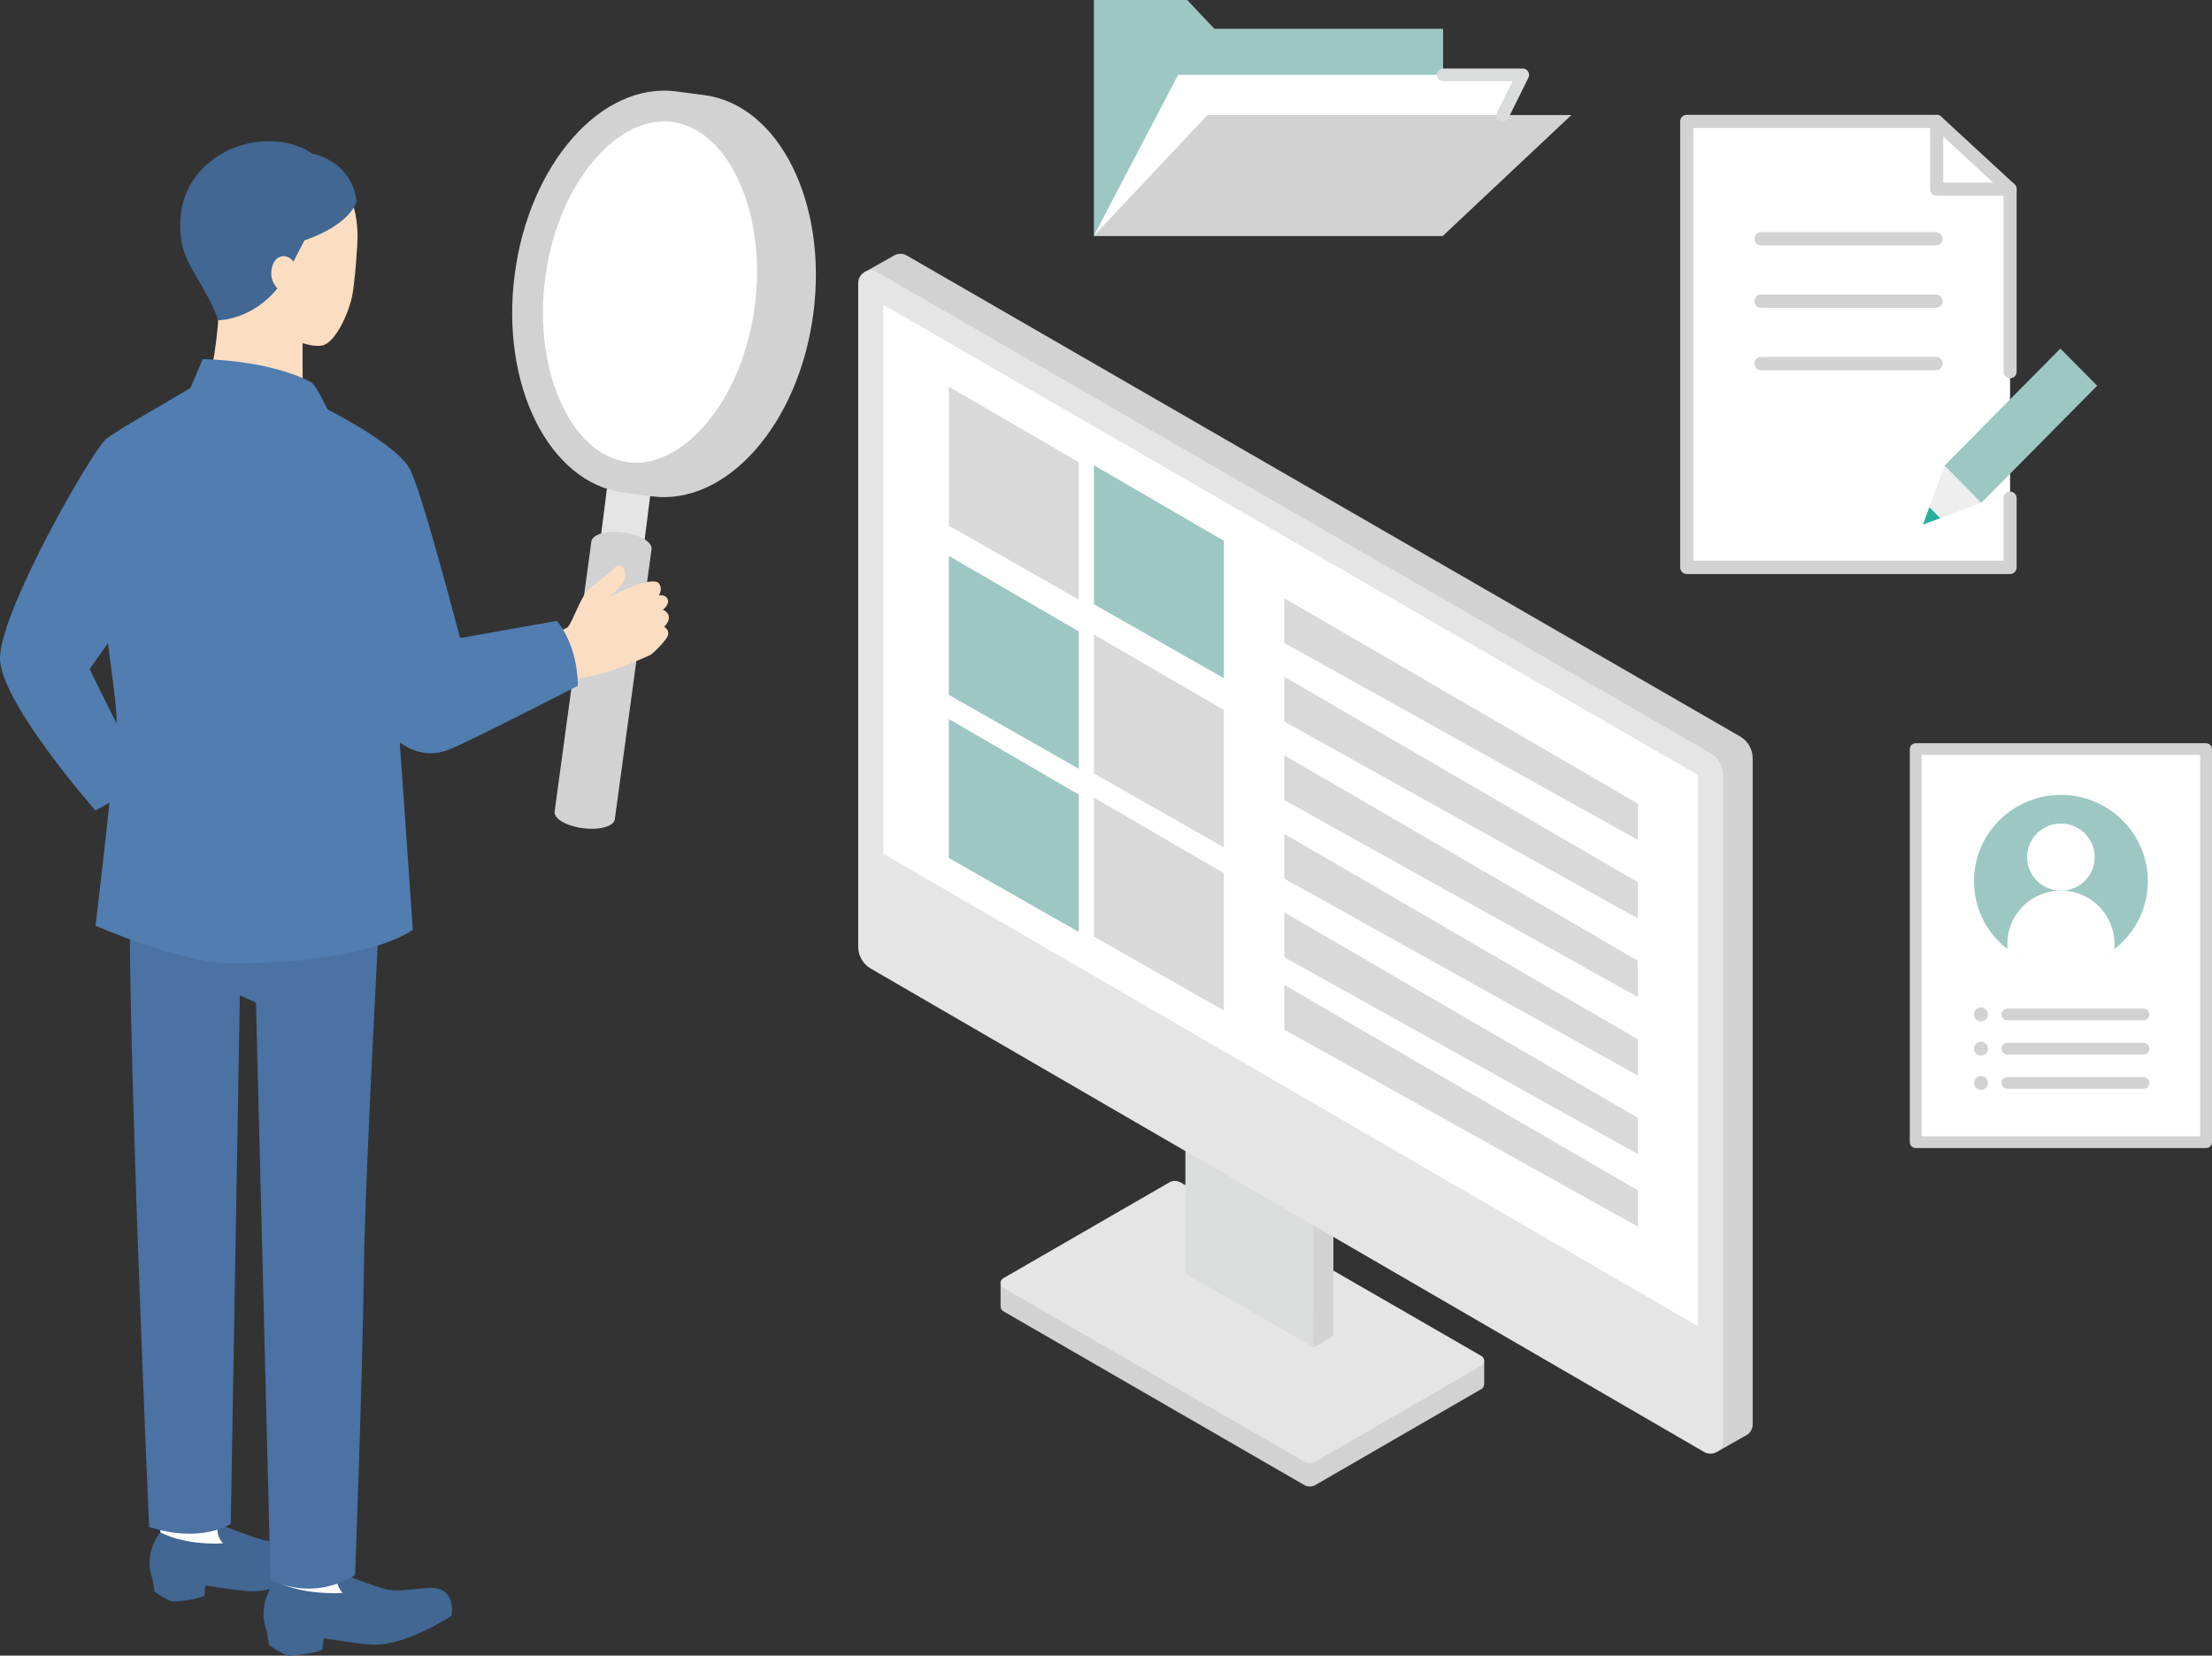 <svg width="366" height="274" viewBox="0 0 366 274" fill="none" xmlns="http://www.w3.org/2000/svg">
<rect x="0" y="0" width="366" height="274" fill="#333333" stroke="none"/>
<g clip-path="url(#clip0_45_433)">
<path d="M245.574 225.148V229.133H245.569C245.553 229.425 245.403 229.712 245.111 229.883L217.652 245.758C217.077 246.092 216.369 246.092 215.798 245.758L166.021 217.014C165.7 216.827 165.546 216.498 165.559 216.173V212.225L245.578 225.152L245.574 225.148Z" fill="#D2D2D3"/>
<path d="M193.476 195.683L166.017 211.538C165.401 211.896 165.401 212.787 166.017 213.141L215.794 241.885C216.369 242.219 217.077 242.219 217.648 241.885L245.107 226.01C245.724 225.652 245.724 224.76 245.107 224.406L195.326 195.683C194.751 195.354 194.047 195.354 193.472 195.683H193.476Z" fill="#E5E5E6"/>
<path d="M220.615 221.075L217.315 222.978L196.135 210.759L196.139 164.482L220.61 176.38L220.615 221.075Z" fill="#DBDCDC"/>
<path d="M220.615 221.075L220.611 176.38L217.311 174.777L217.315 222.978L220.615 221.075Z" fill="#D2D2D3"/>
<path d="M287.912 121.878L150.025 42.279C149.383 41.908 148.667 41.925 148.079 42.208C148 42.246 147.921 42.292 147.846 42.337L142.987 45.074L144.517 157.993L284.079 240.286L288.721 237.658C289.45 237.35 290 236.638 290 235.734V125.492C290 124.001 289.204 122.623 287.912 121.878Z" fill="#D2D2D3"/>
<path d="M285.104 128.249V238.491C285.104 240.099 283.358 241.102 281.966 240.294L144.079 160.296C142.792 159.551 142 158.176 142 156.685V46.843C142 45.236 143.742 44.232 145.133 45.036L283.016 124.634C284.308 125.38 285.104 126.758 285.104 128.249Z" fill="#E5E5E6"/>
<path d="M146.175 141.301V50.458L280.929 128.249V219.48L146.175 141.301Z" fill="white"/>
<path d="M163.446 142.68L169.996 146.478V131.056L163.446 127.275V142.68Z" fill="#FFDC29"/>
<path d="M179.847 152.238L186.397 156.036V141.268L179.847 137.487V152.238Z" fill="#FFDC29"/>
<path d="M196.248 161.795L202.798 165.593V147.107L196.248 143.321V161.795Z" fill="#FFDC29"/>
<path d="M212.648 171.353L219.198 175.151V150.913L212.648 147.128V171.353Z" fill="#FFDC29"/>
<path d="M229.048 180.911L235.599 184.713V152.425L229.048 148.644V180.911Z" fill="#FFDC29"/>
<path d="M245.449 190.469L252.003 194.271V147.107L245.449 143.321V190.469Z" fill="#FFDC29"/>
<path d="M250.374 123.714C250.865 125.005 250.578 126.317 249.732 126.638C248.886 126.958 247.799 126.175 247.307 124.88C246.815 123.589 247.103 122.277 247.949 121.957C248.795 121.636 249.882 122.419 250.374 123.714Z" fill="#DBDCDC"/>
<path d="M233.927 132.893C234.419 134.184 234.132 135.496 233.286 135.817C232.44 136.137 231.352 135.354 230.861 134.059C230.369 132.768 230.657 131.456 231.502 131.136C232.348 130.815 233.436 131.598 233.927 132.893Z" fill="#DBDCDC"/>
<path d="M217.481 128.928C217.973 130.219 217.685 131.531 216.84 131.852C215.994 132.172 214.906 131.389 214.414 130.094C213.923 128.803 214.21 127.491 215.056 127.171C215.902 126.85 216.99 127.633 217.481 128.928Z" fill="#DBDCDC"/>
<path d="M201.035 132.893C201.527 134.184 201.239 135.496 200.393 135.817C199.547 136.137 198.46 135.354 197.968 134.059C197.476 132.768 197.764 131.456 198.61 131.136C199.456 130.815 200.543 131.598 201.035 132.893Z" fill="#DBDCDC"/>
<path d="M184.589 120.141C185.08 121.432 184.793 122.744 183.947 123.064C183.101 123.385 182.014 122.602 181.522 121.307C181.03 120.016 181.318 118.704 182.164 118.383C183.009 118.063 184.097 118.846 184.589 120.141Z" fill="#DBDCDC"/>
<path d="M168.142 120.537C168.634 121.828 168.347 123.139 167.501 123.46C166.655 123.781 165.567 122.998 165.076 121.703C164.584 120.412 164.871 119.1 165.717 118.779C166.563 118.458 167.651 119.241 168.142 120.537Z" fill="#DBDCDC"/>
<path d="M232.39 134.092C232.353 134.092 232.315 134.088 232.278 134.08L215.856 129.861L199.61 133.922C199.472 133.955 199.327 133.922 199.214 133.838L182.901 120.928L166.626 121.673C166.372 121.69 166.159 121.49 166.147 121.236C166.134 120.982 166.33 120.77 166.584 120.757L183.03 120.003C183.139 119.995 183.247 120.032 183.335 120.103L199.606 132.98L215.744 128.949C215.819 128.928 215.894 128.932 215.969 128.949L232.328 133.151L248.616 124.122C248.836 124.001 249.116 124.081 249.241 124.301C249.361 124.522 249.282 124.801 249.061 124.926L232.615 134.042C232.544 134.08 232.469 134.101 232.394 134.101L232.39 134.092Z" fill="#DBDCDC"/>
<path d="M265.533 147.606V154.715L269.541 157.177V150.018L265.533 147.606Z" fill="#FFDC29"/>
<path d="M269.541 144.591C269.458 144.591 269.374 144.571 269.299 144.525L265.291 142.064C265.153 141.98 265.074 141.83 265.074 141.672V134.563C265.074 134.396 265.162 134.247 265.308 134.163C265.453 134.08 265.628 134.084 265.77 134.167L269.779 136.579C269.916 136.662 269.999 136.812 269.999 136.97V144.129C269.999 144.296 269.912 144.45 269.766 144.529C269.695 144.566 269.62 144.587 269.541 144.587V144.591ZM265.991 141.414L269.083 143.313V137.233L265.991 135.371V141.414Z" fill="#DBDCDC"/>
</g>
<g clip-path="url(#clip1_45_433)">
<path d="M101.505 72.3L99.309 89.65C99.2 90.496 100.724 91.388 102.715 91.638C104.699 91.888 106.402 91.407 106.505 90.561L108.701 73.211L101.505 72.3Z" fill="#E5E5E6"/>
<path d="M103.099 88.123C100.346 87.777 97.996 88.437 97.849 89.611L91.767 134.315C91.62 135.489 93.726 136.72 96.479 137.066C99.232 137.413 101.581 136.752 101.729 135.578L107.811 90.874C107.958 89.701 105.852 88.469 103.099 88.123Z" fill="#D2D2D3"/>
<path d="M116.543 15.744C115.762 15.641 112.683 15.237 111.902 15.135C99.539 13.512 87.567 27.058 85.167 45.388C82.766 63.725 90.839 79.907 103.201 81.53C103.982 81.632 107.062 82.037 107.843 82.139C120.205 83.762 132.177 70.216 134.578 51.886C136.978 33.549 128.905 17.367 116.543 15.744Z" fill="#D2D2D3"/>
<path d="M105.218 76.572C104.763 76.572 104.309 76.54 103.861 76.482C94.456 75.244 88.208 61.307 90.205 46.049C91.178 38.628 93.925 31.836 97.945 26.923C101.549 22.517 105.788 20.093 109.879 20.093C110.333 20.093 110.788 20.125 111.236 20.182C120.64 21.42 126.889 35.357 124.891 50.616C123.918 58.036 121.172 64.828 117.151 69.748C113.547 74.154 109.309 76.578 105.218 76.578V76.572Z" fill="white"/>
<path d="M17.535 72.679C15.096 74.776 -0.359 101.797 0.006 109.205C0.371 116.607 15.8 134.142 15.8 134.142L24.091 129.453L14.827 110.745L24.091 97.577C24.091 97.577 19.75 76.194 17.535 72.679Z" fill="#517DB0"/>
<path d="M85 106.005C85 106.005 93.233 104.703 94.001 103.728C94.776 102.753 96.024 99.072 97.119 97.866C98.214 96.66 100.051 95.659 101.62 94.043C103.188 92.427 104.072 95.223 102.849 96.737C101.62 98.251 100.595 98.809 100.595 98.809C100.595 98.809 103.969 97.365 104.763 97.006C105.557 96.647 108.464 95.743 109.04 96.564C109.731 97.552 108.995 98.526 108.995 98.526C108.995 98.526 110.134 98.308 110.474 99.181C110.819 100.053 109.68 100.906 109.68 100.906C109.68 100.906 110.679 101.278 110.672 102.195C110.666 103.112 109.872 103.715 109.872 103.715C109.872 103.715 110.717 104.164 110.557 105.011C110.397 105.864 108.31 107.884 107.734 108.301C107.157 108.718 101.511 110.963 99.968 111.386C98.348 111.828 85.845 114.06 85.845 114.06L85 106.011V106.005Z" fill="#FBDEC1"/>
<path d="M36.223 248.416L36.646 253.38L39.699 256.247L35.557 258.376L26.294 256.811L26.53 253.579L26.537 248.416H36.223Z" fill="white"/>
<path d="M26.53 253.579C26.53 253.579 30.109 255.74 36.882 255.419C36.882 255.419 36.216 254.707 36.044 253.79C35.89 252.969 36.204 252.257 36.204 252.257C36.204 252.257 41.421 254.29 43.521 254.855C45.467 255.381 48.867 254.528 50.826 254.656C54.469 254.9 53.598 258.934 53.598 258.934C53.598 258.934 46.517 263.661 41.3 263.347C39.379 263.231 36.319 262.763 33.969 262.385L33.79 264.168C31.319 265.04 28.419 265.046 28.419 265.046C26.21 264.052 25.544 263.327 25.544 263.327C25.531 263.013 25.23 261.288 25.23 261.288C23.592 257.023 26.53 253.579 26.53 253.579Z" fill="#416792"/>
<path d="M55.967 256.086L56.421 261.435L59.706 264.521L55.25 266.817L45.275 265.13L45.532 261.647L45.538 256.086H55.967Z" fill="white"/>
<path d="M45.532 261.647C45.532 261.647 49.386 263.975 56.684 263.629C56.684 263.629 55.967 262.859 55.781 261.871C55.621 260.986 55.954 260.223 55.954 260.223C55.954 260.223 61.575 262.41 63.835 263.02C65.928 263.584 69.591 262.667 71.703 262.808C75.628 263.071 74.686 267.419 74.686 267.419C74.686 267.419 67.062 272.512 61.441 272.172C59.373 272.044 56.076 271.543 53.547 271.133L53.355 273.051C50.698 273.987 47.567 274 47.567 274C45.192 272.935 44.475 272.146 44.475 272.146C44.462 271.806 44.136 269.953 44.136 269.953C42.369 265.361 45.538 261.653 45.538 261.653L45.532 261.647Z" fill="#416792"/>
<path d="M63.297 141.825C63.297 141.825 60.442 192.366 60.211 209.965C59.968 228.584 58.758 260.659 58.758 260.659C58.758 260.659 52.657 265.117 44.763 261.474L42.35 165.916L39.686 164.729L38.182 252.206C38.182 252.206 33.291 255.49 24.674 252.706C24.674 252.706 20.698 163.478 21.588 142.364L27.983 140.337L56.492 138.862L63.297 141.825Z" fill="#4A72A2"/>
<path d="M36.229 51.142C36.229 51.142 35.864 60.159 33.86 64.803L44.302 68.754L50.083 64.79C50.083 64.79 50.07 56.972 50.038 51.283L43.643 47.101L36.229 51.135V51.142Z" fill="#FBDEC1"/>
<path d="M46.14 54.47C47.433 56.01 51.383 57.645 53.393 57.158C55.487 56.651 57.657 51.924 58.259 49.044C58.7 46.915 59.193 40.341 59.161 39.084C59.129 37.827 59.334 25.993 47.234 25.352C34.789 24.691 31.997 32.105 32.074 37.262C32.132 41.2 34.514 46.819 43.643 49.519C43.643 49.519 44.885 52.982 46.14 54.47Z" fill="#FBDEC1"/>
<path d="M92.132 102.747L76.133 105.601C73.732 96.513 69.648 81.492 67.932 77.848C66.159 74.096 56.754 69.074 54.2 67.766C53.291 66.066 52.26 63.636 51.338 63.167C44.117 59.486 33.528 59.435 33.528 59.435L31.498 64.232C27.887 66.381 18.656 71.614 17.535 72.679C16.095 74.045 15.992 79.862 16.063 87.424C16.152 97.231 19.149 113.842 19.277 118.666C19.405 123.489 15.8 153.197 15.8 153.197C15.8 153.197 29.866 159.412 38.38 159.425C61.332 159.476 68.31 153.871 68.31 153.871L66.146 122.86C67.996 124.239 70.986 125.528 74.744 123.874C79.866 121.616 95.615 113.49 95.615 113.49C95.551 106.511 92.138 102.74 92.138 102.74L92.132 102.747Z" fill="#517DB0"/>
<path d="M50.378 39.776L47.49 45.343L46.05 47.531C41.78 53.008 36.108 53.008 36.108 53.008C34.341 47.787 30.544 43.862 30 39.834C29.001 32.413 32.394 28.103 36.408 25.602C41.172 22.626 47.83 22.684 51.62 25.422C55.403 26.243 58.464 28.937 59.014 33.331C59.014 33.331 58.163 37.089 50.378 39.783V39.776Z" fill="#416792"/>
<path d="M46.767 48.422C43.873 46.613 44.872 43.278 46.031 42.65C47.663 41.758 48.7 43.49 48.7 43.49L49.513 44.42L47.381 48.852L46.76 48.428L46.767 48.422Z" fill="#FBDEC1"/>
</g>
<path d="M153 62L274 127.829V211.814L153 140.5V62Z" fill="white"/>
<path d="M212.5 99L271 133V139L212.5 106.412V99Z" fill="#D9D9D9"/>
<path d="M212.5 112L271 146V152L212.5 119.412V112Z" fill="#D9D9D9"/>
<path d="M212.5 125L271 159V165L212.5 132.412V125Z" fill="#D9D9D9"/>
<path d="M212.5 138L271 172V178L212.5 145.412V138Z" fill="#D9D9D9"/>
<path d="M212.5 151L271 185V191L212.5 158.412V151Z" fill="#D9D9D9"/>
<path d="M212.5 163L271 197V203L212.5 170.412V163Z" fill="#D9D9D9"/>
<path d="M157 64L178.5 76.5V99.233L157 87V64Z" fill="#D9D9D9"/>
<path d="M157 92L178.5 104.5V127.233L157 115V92Z" fill="#9DC7C2"/>
<path d="M157 119L178.5 131.5V154.233L157 142V119Z" fill="#9DC7C2"/>
<path d="M181 77L202.5 89.5V112.233L181 100V77Z" fill="#9DC7C2"/>
<path d="M181 105L202.5 117.5V140.233L181 128V105Z" fill="#D9D9D9"/>
<path d="M181 132L202.5 144.5V167.233L181 155V132Z" fill="#D9D9D9"/>
<g clip-path="url(#clip2_45_433)">
<path d="M181 4.586V0H196.441L200.925 4.758H238.776V39H181V4.586Z" fill="#9DC7C2"/>
<path d="M181 39L194.93 12.39H251.953L238.776 39H181Z" fill="white"/>
<path d="M181 39L199.792 19.042H260L238.776 39H181Z" fill="#D2D2D3"/>
<path d="M248.66 20.092C248.502 20.092 248.343 20.054 248.193 19.983C247.677 19.723 247.469 19.093 247.727 18.576L250.271 13.444H238.781C238.206 13.444 237.74 12.973 237.74 12.394C237.74 11.814 238.206 11.344 238.781 11.344H251.957C252.319 11.344 252.652 11.533 252.844 11.844C253.035 12.154 253.052 12.541 252.889 12.864L249.596 19.517C249.413 19.886 249.047 20.096 248.664 20.096L248.66 20.092Z" fill="#DBDCDC"/>
</g>
<g clip-path="url(#clip3_45_433)">
<path d="M365.022 123.97H316.978V189.03H365.022V123.97Z" fill="white"/>
<path d="M351.172 155.916C356.788 150.343 356.788 141.307 351.172 135.734C345.556 130.161 336.449 130.161 330.833 135.734C325.217 141.307 325.217 150.343 330.833 155.916C336.449 161.489 345.556 161.489 351.172 155.916Z" fill="#9DC7C2"/>
<path d="M354.664 168.846H332.142C331.602 168.846 331.164 168.412 331.164 167.876C331.164 167.341 331.602 166.906 332.142 166.906H354.664C355.204 166.906 355.642 167.341 355.642 167.876C355.642 168.412 355.204 168.846 354.664 168.846Z" fill="#D2D2D3"/>
<path d="M354.664 174.515H332.142C331.602 174.515 331.164 174.08 331.164 173.545C331.164 173.01 331.602 172.575 332.142 172.575H354.664C355.204 172.575 355.642 173.01 355.642 173.545C355.642 174.08 355.204 174.515 354.664 174.515Z" fill="#D2D2D3"/>
<path d="M354.664 180.188H332.142C331.602 180.188 331.164 179.753 331.164 179.218C331.164 178.682 331.602 178.248 332.142 178.248H354.664C355.204 178.248 355.642 178.682 355.642 179.218C355.642 179.753 355.204 180.188 354.664 180.188Z" fill="#D2D2D3"/>
<path d="M327.774 169.025C328.413 169.025 328.931 168.511 328.931 167.876C328.931 167.242 328.413 166.728 327.774 166.728C327.134 166.728 326.616 167.242 326.616 167.876C326.616 168.511 327.134 169.025 327.774 169.025Z" fill="#D2D2D3"/>
<path d="M327.774 174.693C328.413 174.693 328.931 174.179 328.931 173.545C328.931 172.911 328.413 172.396 327.774 172.396C327.134 172.396 326.616 172.911 326.616 173.545C326.616 174.179 327.134 174.693 327.774 174.693Z" fill="#D2D2D3"/>
<path d="M327.774 180.366C328.413 180.366 328.931 179.852 328.931 179.217C328.931 178.583 328.413 178.069 327.774 178.069C327.134 178.069 326.616 178.583 326.616 179.217C326.616 179.852 327.134 180.366 327.774 180.366Z" fill="#D2D2D3"/>
<path d="M341.002 147.394C336.107 147.394 332.142 151.332 332.142 156.186V157.136C334.585 159.037 337.659 160.17 341.002 160.17C344.345 160.17 347.423 159.034 349.863 157.136V156.186C349.863 151.328 345.894 147.394 341.002 147.394Z" fill="white"/>
<path d="M341.002 147.398C344.092 147.398 346.597 144.912 346.597 141.845C346.597 138.779 344.092 136.293 341.002 136.293C337.911 136.293 335.406 138.779 335.406 141.845C335.406 144.912 337.911 147.398 341.002 147.398Z" fill="white"/>
<path d="M365.022 190H316.978C316.438 190 316 189.565 316 189.03V123.97C316 123.435 316.438 123 316.978 123H365.022C365.562 123 366 123.435 366 123.97V189.03C366 189.565 365.562 190 365.022 190ZM317.955 188.06H364.045V124.94H317.955V188.06Z" fill="#D2D2D3"/>
</g>
<g clip-path="url(#clip4_45_433)">
<path d="M320.444 20.1H279.088V93.9H332.588V31.306L320.444 20.1Z" fill="white"/>
<path d="M320.339 40.623H291.384C290.784 40.623 290.296 40.13 290.296 39.523C290.296 38.916 290.784 38.423 291.384 38.423H320.339C320.94 38.423 321.428 38.916 321.428 39.523C321.428 40.13 320.94 40.623 320.339 40.623Z" fill="#D2D2D3"/>
<path d="M320.339 50.944H291.384C290.784 50.944 290.296 50.451 290.296 49.844C290.296 49.236 290.784 48.743 291.384 48.743H320.339C320.94 48.743 321.428 49.236 321.428 49.844C321.428 50.451 320.94 50.944 320.339 50.944Z" fill="#D2D2D3"/>
<path d="M320.339 61.265H291.384C290.784 61.265 290.296 60.772 290.296 60.164C290.296 59.557 290.784 59.064 291.384 59.064H320.339C320.94 59.064 321.428 59.557 321.428 60.164C321.428 60.772 320.94 61.265 320.339 61.265Z" fill="#D2D2D3"/>
<path d="M332.588 32.406H320.444C319.843 32.406 319.355 31.913 319.355 31.306V20.1C319.355 19.493 319.843 19 320.444 19C321.045 19 321.533 19.493 321.533 20.1V30.206H332.588C333.189 30.206 333.676 30.698 333.676 31.306C333.676 31.913 333.189 32.406 332.588 32.406Z" fill="#D2D2D3"/>
<path d="M332.588 95H279.089C278.488 95 278 94.507 278 93.9V20.1C278 19.493 278.488 19 279.089 19H320.444C320.714 19 320.975 19.101 321.18 19.286L333.324 30.491C333.55 30.698 333.676 30.993 333.676 31.306V61.507C333.676 62.114 333.189 62.607 332.588 62.607C331.987 62.607 331.499 62.114 331.499 61.507V31.79L320.022 21.201H280.177V92.799H331.499V82.448C331.499 81.84 331.987 81.347 332.588 81.347C333.189 81.347 333.676 81.84 333.676 82.448V93.9C333.676 94.507 333.189 95 332.588 95Z" fill="#D2D2D3"/>
<path d="M340.913 57.684L321.726 77.078L327.812 83.231L347 63.836L340.913 57.684Z" fill="#9DC7C2"/>
<path d="M327.811 83.231L318.176 86.818L321.729 77.078L327.811 83.231Z" fill="#EEEEEF"/>
<path d="M318.176 86.818L321.036 85.753L319.229 83.931L318.176 86.818Z" fill="#28AFA0"/>
</g>
<defs>
<clipPath id="clip0_45_433">
<rect width="148" height="204" fill="white" transform="translate(142 42)"/>
</clipPath>
<clipPath id="clip1_45_433">
<rect width="135" height="259" fill="white" transform="translate(0 15)"/>
</clipPath>
<clipPath id="clip2_45_433">
<rect width="79" height="39" fill="white" transform="translate(181)"/>
</clipPath>
<clipPath id="clip3_45_433">
<rect width="50" height="67" fill="white" transform="translate(316 123)"/>
</clipPath>
<clipPath id="clip4_45_433">
<rect width="69" height="76" fill="white" transform="translate(278 19)"/>
</clipPath>
</defs>
</svg>
